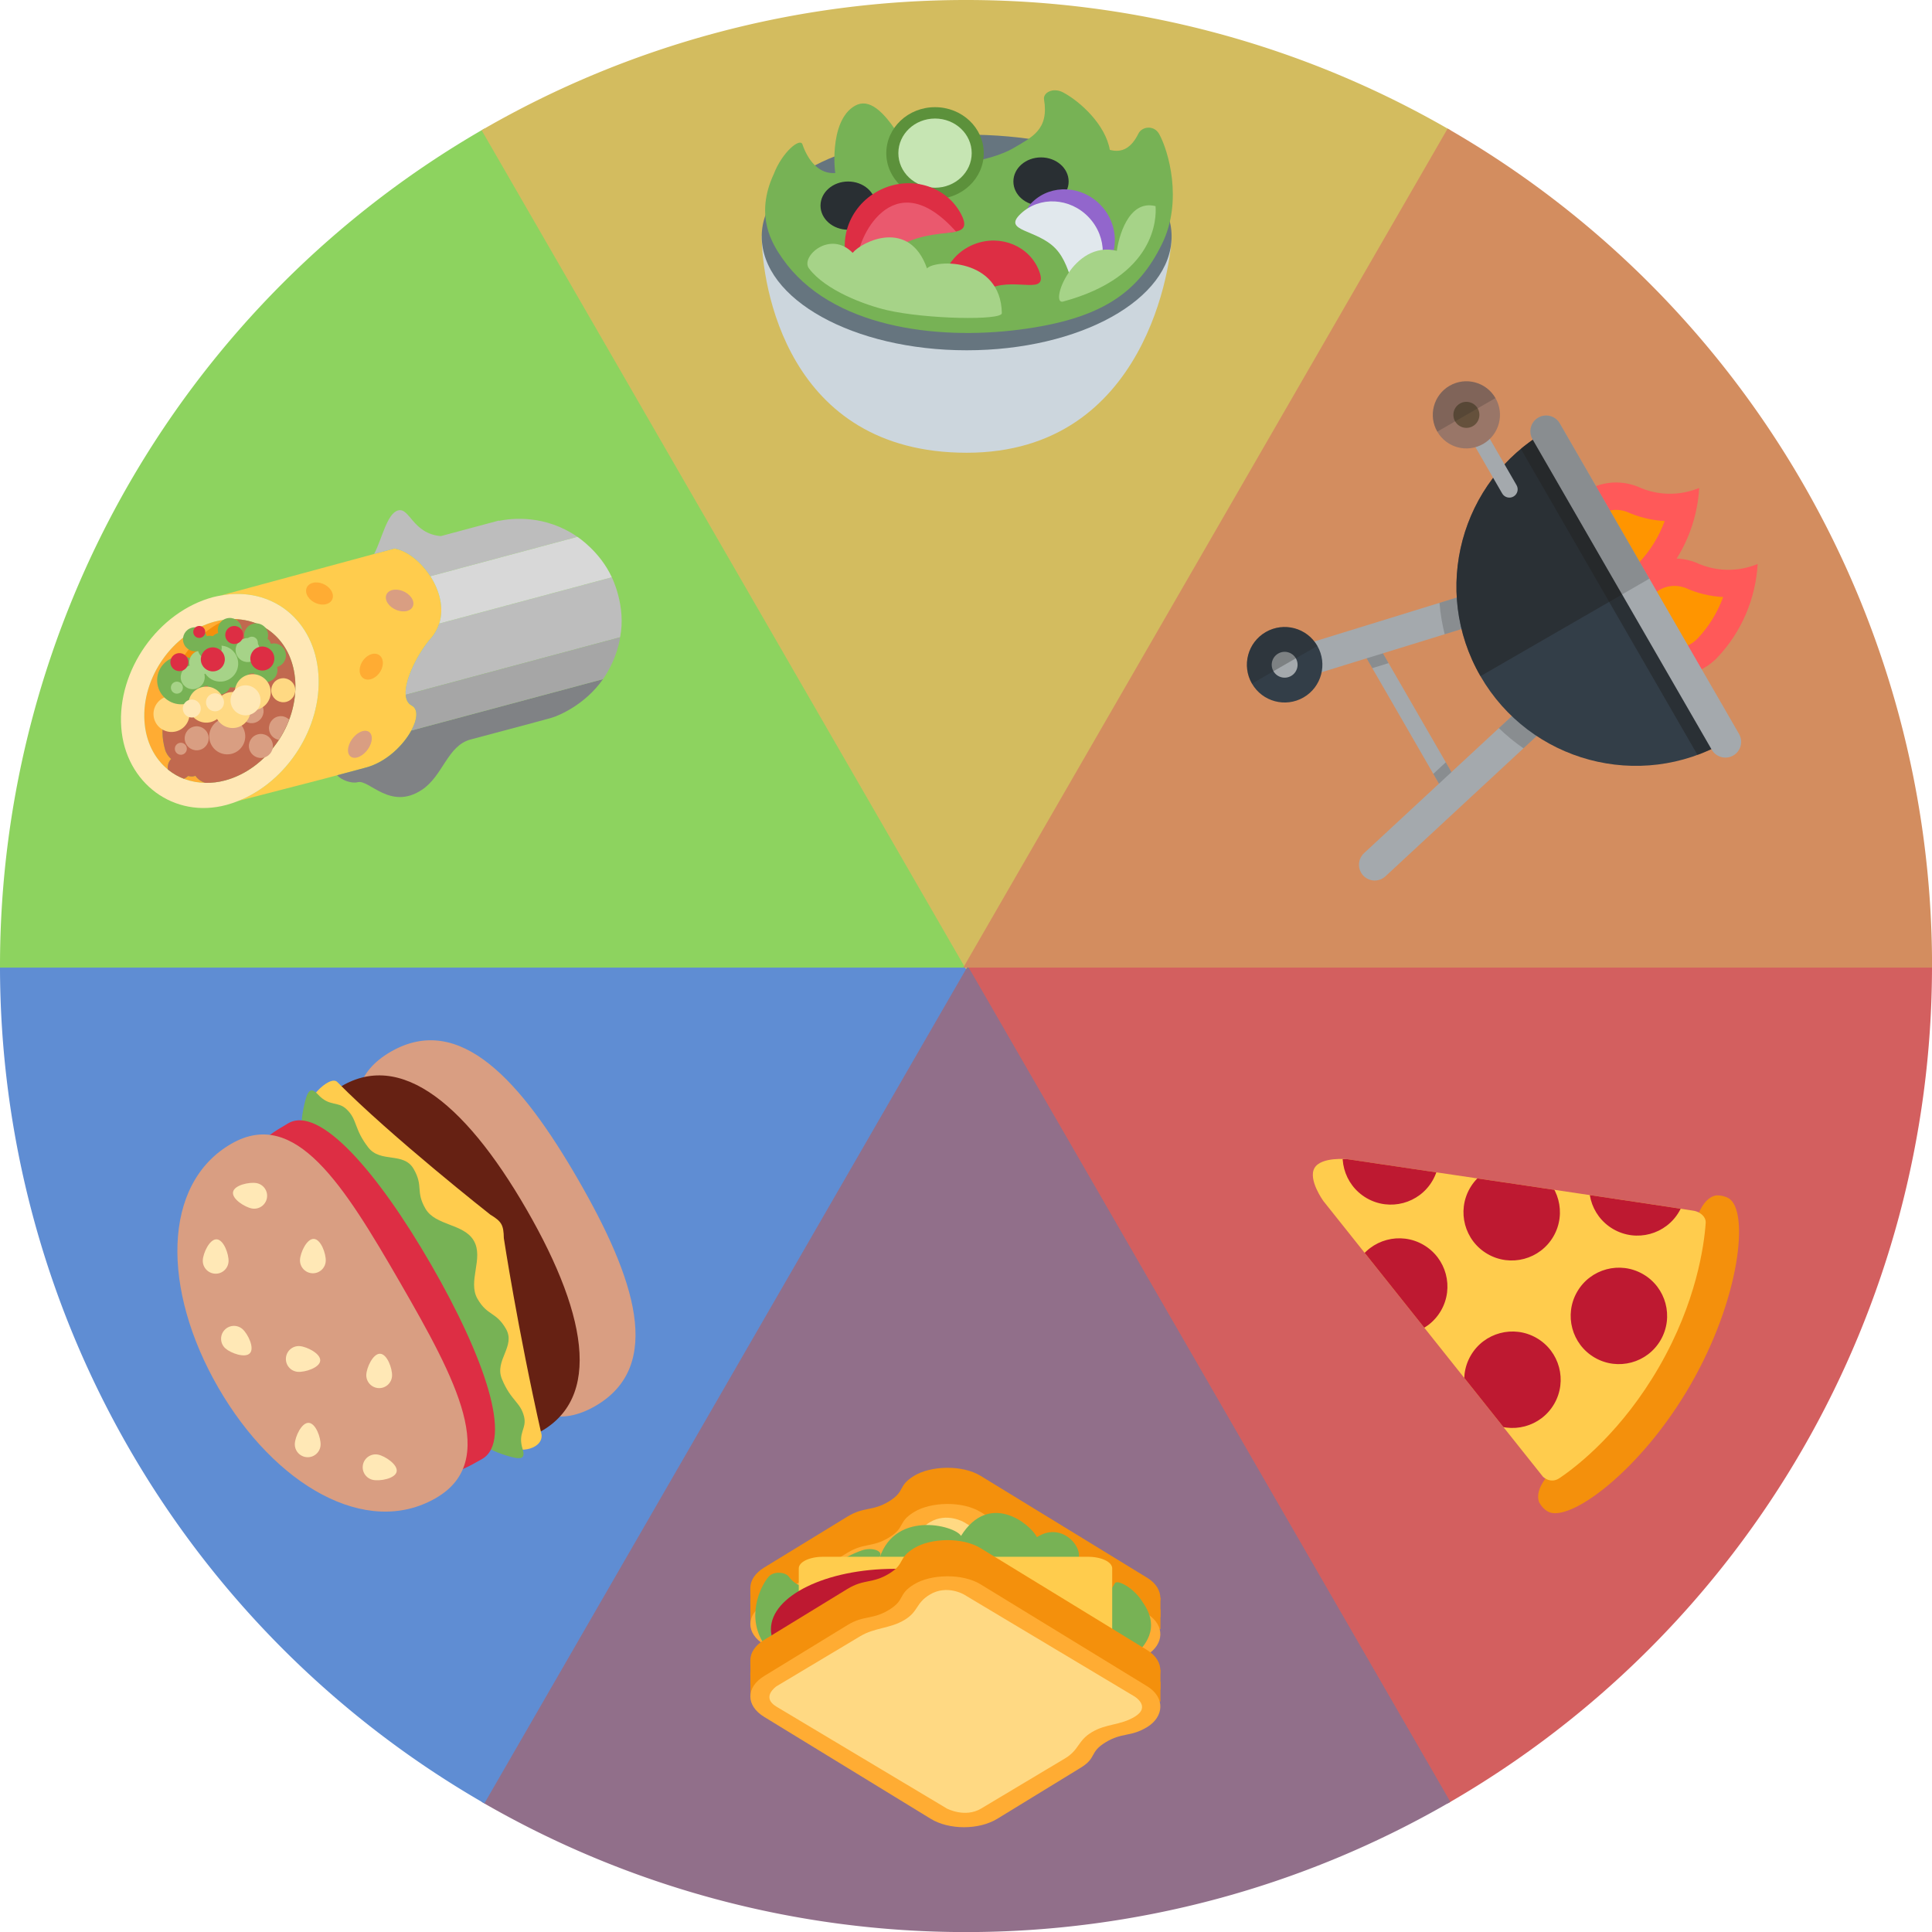 <!-- Created with Inkscape (http://www.inkscape.org/) -->
<svg id="svg2" xmlns:rdf="http://www.w3.org/1999/02/22-rdf-syntax-ns#" style="enable-background:new" xmlns="http://www.w3.org/2000/svg" height="601" width="601" version="1.1" xmlns:cc="http://creativecommons.org/ns#" xmlns:dc="http://purl.org/dc/elements/1.1/" viewBox="0 0 601 601">
 <defs id="defs4">
  <clipPath id="clipPath16" clipPathUnits="userSpaceOnUse">
   <path id="path18" d="m0 36h36v-36h-36v36z"/>
  </clipPath>
  <clipPath id="clipPath16-1" clipPathUnits="userSpaceOnUse">
   <path id="path18-6" d="m0 36h36v-36h-36v36z"/>
  </clipPath>
  <clipPath id="clipPath16-7" clipPathUnits="userSpaceOnUse">
   <path id="path18-7" d="m0 36h36v-36h-36v36z"/>
  </clipPath>
  <clipPath id="clipPath32" clipPathUnits="userSpaceOnUse">
   <path id="path34-5" d="m5.727 30.382c-0.477-0.233-0.539-0.84-0.414-1.278 0.125-0.437 10.687-27.104 10.687-27.104s1-2 2-2c1.104 0 2 2 2 2l10.704 27.22s0.213 0.843-0.569 1.229c-1.744 0.862-6.088 2.551-12.135 2.551-6.213 0-10.615-1.81-12.273-2.618"/>
  </clipPath>
  <clipPath id="clipPath16-70" clipPathUnits="userSpaceOnUse">
   <path id="path18-1" d="m0 36h36v-36h-36v36z"/>
  </clipPath>
  <clipPath id="clipPath16-5" clipPathUnits="userSpaceOnUse">
   <path id="path18-63" d="m0 36h36v-36h-36v36z"/>
  </clipPath>
 </defs>
 <g id="layer1" transform="translate(0 -451.36)">
  <path id="use3362" d="m600.5 751.86a300 300 0 0 1 -150 259.84l-150-259.84z" stroke="#d35f5f" fill="#d35f5f"/>
  <path id="use3364" d="m1101.4 115.69a300 300 0 0 1 -150 259.81l-150.02-259.81z" transform="rotate(60.001)" stroke="#916f8a" fill="#916f8a"/>
  <path id="use3366" d="m800.88-636.17a300 300 0 0 1 -150 259.81l-150-259.81z" transform="rotate(120)" stroke="#5f8dd3" fill="#5f8dd3"/>
  <path id="use3368" d="m-0.5-751.86a300 300 0 0 1 -150 259.81l-150-259.81z" transform="scale(-1)" stroke="#8dd35f" fill="#8dd35f"/>
  <path id="use3370" d="m-501.38-115.69a300 300 0 0 1 -150 259.81l-150-259.81z" transform="rotate(240)" stroke="#d3bc5f" fill="#d3bc5f"/>
  <path id="use3372" d="m-200.88 636.17a300 300 0 0 1 -150 259.81l-150-259.81z" transform="rotate(-60.001)" stroke="#d38d5f" fill="#d38d5f"/>
 </g>
 <g id="layer2" transform="translate(0,1)">
  <g id="g10" transform="matrix(1.875 -3.248 -3.248 -1.875 140.18 298.97)">
   <g id="g12">
    <g id="g14" clip-path="url(#clipPath16)">
     <g id="g20" transform="translate(26.302 22.511)">
      <path id="path22" d="m0 0-0.174 0.174-9.182 9.136c2.813-3.28 2.163-7.785-1.616-10.312-3.671-2.455-8.996-2.174-12.389 0.509l5.227-5.321 2.465-2.465c1.218-1.218 3.126-1.751 4.531-1.714 1.059 0.028 1.834 0.379 1.809 1.009-0.015 0.363 0.189 0.652 0.527 0.882 1.086 0.736 3.604 0.828 5.107 0.527 0.493-0.099 0.957-0.081 1.396 0.013 1.332 0.286 2.393 1.352 3.034 2.601 0.648 1.264 0.867 2.704 0.511 3.69-0.004 0.011-0.006 0.024-0.01 0.035l-1.236 1.236z" fill="#ffcc4d"/>
     </g>
     <g id="g24" transform="translate(19.014 18.529)">
      <path id="path26" d="m0 0c-0.389 0.389-1.118 0.488-1.629 0.22-0.511-0.267-0.609-0.799-0.22-1.188 0.389-0.39 1.118-0.488 1.629-0.221 0.511 0.268 0.609 0.8 0.22 1.189" fill="#ffac33"/>
     </g>
     <g id="g28" transform="translate(24.457 19.718)">
      <path id="path30" d="m0 0c-0.389 0.389-0.901 0.271-1.145-0.264-0.243-0.535-0.125-1.284 0.265-1.673 0.389-0.389 0.901-0.271 1.144 0.264s0.125 1.284-0.264 1.673" fill="#d99e82"/>
     </g>
     <g id="g32" transform="translate(21.903 24.092)">
      <path id="path34" d="m0 0c-0.268-0.511-0.799-0.609-1.189-0.22-0.389 0.389-0.487 1.118-0.22 1.629 0.267 0.51 0.8 0.609 1.189 0.22s0.487-1.118 0.22-1.629" fill="#ffac33"/>
     </g>
     <g id="g36" transform="translate(12.747 14.936)">
      <path id="path38" d="m0 0c-0.584-0.195-1.372-0.037-1.761 0.352s-0.232 0.862 0.352 1.057c0.584 0.194 1.372 0.037 1.761-0.352 0.389-0.39 0.232-0.862-0.352-1.057" fill="#d99e82"/>
     </g>
     <g id="g40" transform="translate(24.003 14.949)">
      <path id="path42" d="m0 0c-0.438-0.094-0.903-0.112-1.395-0.013-1.503 0.3-4.022 0.209-5.108-0.528l13.022-13.021c2.486 0.847 3.929 3.035 3.962 3.081l-10.481 10.481z" fill="#bdbdbd"/>
     </g>
     <g id="g44" transform="translate(33.86 14.918)">
      <path id="path46" d="m0 0 0.018 0.018-3.522 3.522c-1 2.113 0.775 3.433 0.071 4.137-0.677 0.677-2.715-0.027-4.124-0.084l1.236-1.236c0.373-0.986 0.154-2.446-0.502-3.725l8.928-8.927c0.262 3.237-1.367 5.465-2.105 6.295" fill="#bdbdbd"/>
     </g>
     <g id="g48" transform="translate(15.164 12.518)">
      <path id="path50" d="m0 0c-1.405-0.037-3.313 0.496-4.531 1.713l-1.761 1.761c-0.176-0.528 0-1.409 0.353-1.761 0.704-0.704-0.705-3.521 2.112-4.929 1.89-0.946 4.226 0 5.635-1.409 0 0 4.483-4.506 4.931-4.931 0.448-0.426 2.334-1.863 4.9-2.083l-11.639 11.639z" fill="#808285"/>
     </g>
     <g id="g52" transform="translate(17.5 14.408)">
      <path id="path54" d="m0 0c-0.338-0.229-0.542-0.519-0.527-0.881 0.025-0.631-0.75-0.981-1.809-1.009l11.639-11.639c2.163-0.166 3.646 0.48 3.719 0.507l-13.022 13.022z" fill="#a6a6a6"/>
     </g>
     <g id="g56" transform="translate(27.037 17.55)">
      <path id="path58" d="m0 0c-0.641-1.249-1.701-2.315-3.034-2.601l10.481-10.481c1.347 1.902 1.473 4.056 1.481 4.154l-8.928 8.928z" fill="#d8d8d8"/>
     </g>
     <g id="g60" transform="translate(3.155 28.593)">
      <path id="path62" d="m0 0c0.069 0.304 0.205 0.605 0.435 0.835 0.646 0.645 1.473 1.282 2.577 1.308 0.71 0.017 1.534-0.091 2.501-0.675l7.069-0.059c-0.244 0.406-0.541 0.798-0.907 1.163-2.529 2.529-7.035 2.936-10.066 0.909-1.43-0.956-2.268-2.284-2.497-3.685 0.257 0.207 0.588 0.284 0.888 0.204" fill="#ffac33"/>
     </g>
     <g id="g64" transform="translate(15.747 29.984)">
      <path id="path66" d="m0 0c-0.003 0.005-0.006 0.011-0.009 0.016h-0.004c0.005-0.005 0.008-0.011 0.013-0.016" fill="#ffac33"/>
     </g>
     <g id="g68" transform="translate(2.959 26.158)">
      <path id="path70" d="m0 0c-0.023 0.019-0.052 0.028-0.073 0.049-0.131 0.131-0.202 0.294-0.245 0.462-0.136 0.035-0.263 0.101-0.378 0.189-0.079 0.499-0.077 1.008 0 1.502-0.169-1.076 0.026-2.19 0.598-3.216 0 0.001-0.001 0.002-0.001 0.002-0.081 0.337-0.057 0.694 0.099 1.012" fill="#ffac33"/>
     </g>
     <g id="g72" transform="translate(2.265,28.387)">
      <path id="path74" d="m0 0c-0.001-0.009-0.001-0.018-0.002-0.028 0.001 0.01 0.003 0.02 0.005 0.03-0.001-0.001-0.002-0.001-0.003-0.002" fill="#c1694f"/>
     </g>
     <g id="g76" transform="translate(15.738,30)">
      <path id="path78" d="m0 0c0.003-0.005 0.006-0.011 0.009-0.016 1.428-2.397 0.76-5.337-1.826-7.066-3.03-2.027-7.537-1.62-10.065 0.909-0.412 0.411-0.738 0.856-0.995 1.317-0.572 1.025-0.767 2.14-0.598 3.215 0.001 0.01 0.001 0.019 0.002 0.028 0.001 0.001 0.002 0.001 0.003 0.002 0.229 1.401 1.066 2.729 2.497 3.685 3.03 2.027 7.537 1.62 10.065-0.909 0.366-0.365 0.663-0.757 0.907-1.163m1.209 1.819c-0.137 0.16-0.274 0.32-0.427 0.474-3.307 3.306-9.221 3.869-13.163 1.188-3.835-2.608-4.398-7.608-1.189-10.785 0.245-0.242 0.505-0.467 0.774-0.68 3.393-2.683 8.718-2.964 12.389-0.509 3.779 2.527 4.43 7.032 1.616 10.312" fill="#ffe8b6"/>
     </g>
     <g id="g80" transform="translate(13.921 22.918)">
      <path id="path82" d="m0 0c2.585 1.729 3.254 4.669 1.826 7.066-0.005 0.005-0.008 0.011-0.013 0.016h0.004c-0.001 0.001-0.001 0.001-0.001 0.002l-7.069 0.059c-0.967 0.584-1.791 0.692-2.501 0.675-1.104-0.025-1.931-0.662-2.577-1.308-0.23-0.23-0.366-0.531-0.435-0.835-0.3 0.08-0.631 0.003-0.888-0.204-0.001-0.01-0.003-0.02-0.004-0.029-0.077-0.495-0.079-1.003 0-1.502 0.115-0.088 0.242-0.154 0.378-0.189 0.043-0.168 0.113-0.331 0.245-0.462 0.021-0.021 0.05-0.03 0.073-0.049-0.156-0.318-0.18-0.675-0.099-1.012 0 0 0.001-0.001 0.001-0.002 0.257-0.461 0.583-0.905 0.994-1.317 2.529-2.529 7.036-2.936 10.066-0.909" fill="#c1694f"/>
     </g>
     <g id="g84" transform="translate(8.668 29.85)">
      <path id="path86" d="m0 0 7.279-0.271c-0.124 0.276-0.281 0.554-0.484 0.834-2.601 1.921-6.547 2.087-9.29 0.253l-0.006-0.035c0.71 0.016 1.534-0.197 2.501-0.781" fill="#f4900c"/>
     </g>
     <g id="g88" transform="translate(6.408 26.91)">
      <path id="path90" d="m0 0c-0.389-0.389-1.02-0.389-1.409 0s-0.389 1.019 0 1.409c0.39 0.389 1.02 0.389 1.409 0s0.389-1.02 0-1.409" fill="#d99e82"/>
     </g>
     <g id="g92" transform="translate(8.168 24.444)">
      <path id="path94" d="m0 0c-0.584-0.584-1.53-0.583-2.113 0s-0.584 1.529 0 2.113 1.53 0.583 2.113 0 0.584-1.529 0-2.113" fill="#d99e82"/>
     </g>
     <g id="g96" transform="translate(10.634 24.092)">
      <path id="path98" d="m0 0c-0.389-0.389-1.02-0.389-1.409 0s-0.389 1.019 0 1.409c0.39 0.389 1.02 0.389 1.409 0s0.389-1.02 0-1.409" fill="#d99e82"/>
     </g>
     <g id="g100" transform="translate(4.647 27.966)">
      <path id="path102" d="m0 0c-0.195-0.195-0.51-0.195-0.704 0-0.195 0.195-0.195 0.51 0 0.704 0.194 0.195 0.509 0.195 0.704 0 0.195-0.194 0.195-0.509 0-0.704" fill="#d99e82"/>
     </g>
     <g id="g104" transform="translate(8.521 21.979)">
      <path id="path106" d="m0 0c-0.389-0.389-1.019-0.389-1.409 0-0.389 0.389-0.389 1.019 0 1.409 0.39 0.389 1.02 0.389 1.409 0 0.389-0.39 0.389-1.02 0-1.409" fill="#d99e82"/>
     </g>
     <g id="g108" transform="translate(7.464,29.375)">
      <path id="path110" d="m0 0c-0.584-0.584-1.53-0.583-2.113 0s-0.584 1.529 0 2.113 1.53 0.583 2.113 0 0.584-1.529 0-2.113" fill="#ffd983"/>
     </g>
     <g id="g112" transform="translate(10.634 22.684)">
      <path id="path114" d="m0 0c-0.389 0.389-1.019 0.389-1.409 0-0.28-0.281-0.351-0.685-0.227-1.035 0.629-0.035 1.262-0.005 1.882 0.097 0.08 0.327 0.009 0.683-0.246 0.938" fill="#d99e82"/>
     </g>
     <g id="g116" transform="translate(16.269 28.318)">
      <path id="path118" d="m0 0c-0.389 0.389-1.02 0.389-1.409 0-0.129-0.129-0.211-0.285-0.254-0.45-0.165-0.043-0.321-0.125-0.45-0.254 0.389 0.389 0.39 1.02 0.001 1.409 0.385 0.386 0.393 1.014 0.009 1.398l-0.016 0.016c-0.386 0.386-1.015 0.382-1.402-0.005-0.131 0.131-0.293 0.201-0.461 0.244-0.042 0.167-0.113 0.328-0.244 0.459-0.232 0.232-0.55 0.323-0.851 0.278-0.059 0.413-0.24 0.813-0.558 1.131-0.778 0.778-2.038 0.778-2.817-0.001-0.778-0.778-0.778-2.038 0-2.816 0.531-0.532 1.285-0.691 1.958-0.498 0.043-0.073 0.092-0.144 0.155-0.207-0.389-0.389-0.389-1.019 0-1.408 0.225-0.226 0.532-0.317 0.826-0.281 0.066-0.186 0.169-0.362 0.318-0.512 0.397-0.396 0.974-0.497 1.465-0.307 0.048-0.112 0.117-0.217 0.208-0.309-0.389-0.389-0.389-1.02 0-1.409s1.02-0.389 1.409 0c0.075-0.074 0.16-0.13 0.249-0.176 0.01-0.005 0.02-0.011 0.03-0.016 0.37-0.175 0.824-0.114 1.13 0.192 0.389 0.389 0.389 1.02 0 1.409 0.094 0.094 0.162 0.203 0.211 0.318 0.001 0.039-0.001 0.079-0.001 0.119 0.181 0.039 0.353 0.127 0.494 0.267 0.389 0.389 0.389 1.02 0 1.409" fill="#77b255"/>
     </g>
     <g id="g120" transform="translate(15.212 27.262)">
      <path id="path122" d="m0 0c-0.195-0.195-0.51-0.195-0.704 0-0.195 0.195-0.195 0.51 0 0.704 0.194 0.195 0.509 0.195 0.704 0 0.195-0.194 0.195-0.509 0-0.704" fill="#a6d388"/>
     </g>
     <g id="g124" transform="translate(13.451 22.684)">
      <path id="path126" d="m0 0c-0.389-0.389-1.019-0.389-1.409 0-0.389 0.389-0.389 1.019 0 1.409 0.39 0.389 1.02 0.389 1.409 0 0.389-0.39 0.389-1.02 0-1.409" fill="#ffd983"/>
     </g>
     <g id="g128" transform="translate(12.395 26.558)">
      <path id="path130" d="m0 0c-0.488 0.488-1.226 0.562-1.797 0.234-0.073 0.171-0.177 0.331-0.316 0.47s-0.3 0.243-0.47 0.316c0.328 0.571 0.254 1.309-0.234 1.797-0.584 0.584-1.529 0.584-2.113 0s-0.584-1.529 0-2.113c0.139-0.139 0.299-0.242 0.47-0.315-0.328-0.571-0.254-1.31 0.234-1.798s1.226-0.562 1.797-0.234c0.073-0.17 0.177-0.331 0.316-0.47 0.584-0.584 1.529-0.584 2.113 0s0.584 1.529 0 2.113" fill="#ffd983"/>
     </g>
     <g id="g132" transform="translate(11.338 24.797)">
      <path id="path134" d="m0 0c-0.486-0.486-1.275-0.486-1.761 0s-0.486 1.275 0 1.761 1.275 0.486 1.761 0 0.486-1.275 0-1.761" fill="#ffe8b6"/>
     </g>
     <g id="g136" transform="translate(9.577 27.262)">
      <path id="path138" d="m0 0c-0.292-0.292-0.765-0.292-1.057 0-0.291 0.292-0.291 0.765 0 1.057 0.292 0.291 0.765 0.291 1.057 0 0.292-0.292 0.292-0.765 0-1.057" fill="#ffe8b6"/>
     </g>
     <g id="g140" transform="translate(8.168 28.671)">
      <path id="path142" d="m0 0c-0.292-0.292-0.765-0.292-1.057 0-0.291 0.292-0.291 0.765 0 1.057 0.292 0.291 0.765 0.291 1.057 0 0.292-0.292 0.292-0.765 0-1.057" fill="#ffe8b6"/>
     </g>
     <g id="g144" transform="translate(8.873 30.784)">
      <path id="path146" d="m0 0c-0.195-0.195-0.51-0.195-0.704 0-0.195 0.195-0.195 0.51 0 0.704 0.194 0.195 0.509 0.195 0.704 0 0.195-0.194 0.195-0.509 0-0.704" fill="#a6d388"/>
     </g>
     <g id="g148" transform="translate(15.564 29.023)">
      <path id="path150" d="m0 0c-0.389-0.389-1.02-0.389-1.409 0s-0.389 1.019 0 1.409c0.389 0.389 1.02 0.389 1.409 0s0.389-1.02 0-1.409" fill="#77b255"/>
     </g>
     <g id="g152" transform="translate(14.86 26.91)">
      <path id="path154" d="m0 0c-0.389-0.389-1.019-0.389-1.409 0-0.389 0.389-0.389 1.019 0 1.409 0.39 0.389 1.02 0.389 1.409 0 0.389-0.39 0.389-1.02 0-1.409" fill="#a6d388"/>
     </g>
     <g id="g156" transform="translate(13.099 30.079)">
      <path id="path158" d="m0 0c-0.219 0.219-0.488 0.355-0.77 0.41-0.014 0.235-0.107 0.467-0.287 0.647-0.389 0.389-1.019 0.389-1.408 0-0.39 0.389-1.02 0.389-1.409 0-0.389-0.39-0.389-1.02 0-1.409s1.019-0.389 1.409 0c0.021-0.022 0.046-0.037 0.069-0.057-0.27-0.556-0.179-1.242 0.283-1.704 0.584-0.584 1.529-0.584 2.113 0s0.584 1.529 0 2.113" fill="#a6d388"/>
     </g>
     <g id="g160" transform="translate(10.986 31.488)">
      <path id="path162" d="m0 0c-0.292-0.292-0.765-0.292-1.057 0-0.291 0.292-0.291 0.765 0 1.057 0.292 0.291 0.765 0.291 1.057 0 0.292-0.292 0.292-0.765 0-1.057" fill="#dd2e44"/>
     </g>
     <g id="g164" transform="translate(15.212 28.671)">
      <path id="path166" d="m0 0c-0.292-0.292-0.765-0.292-1.057 0-0.291 0.292-0.291 0.765 0 1.057 0.292 0.291 0.765 0.291 1.057 0 0.292-0.292 0.292-0.765 0-1.057" fill="#dd2e44"/>
     </g>
     <g id="g168" transform="translate(14.86 25.501)">
      <path id="path170" d="m0 0c-0.389-0.389-1.019-0.389-1.409 0-0.389 0.389-0.389 1.019 0 1.409 0.39 0.389 1.02 0.389 1.409 0 0.389-0.39 0.389-1.02 0-1.409" fill="#dd2e44"/>
     </g>
     <g id="g172" transform="translate(13.451 32.545)">
      <path id="path174" d="m0 0c-0.389 0.389-1.02 0.389-1.409 0s-0.389-1.02 0-1.409c-0.389-0.389-0.389-1.019 0-1.408s1.02-0.39 1.409 0c0.389 0.389 0.389 1.019 0 1.408 0.389 0.389 0.389 1.02 0 1.409" fill="#77b255"/>
     </g>
     <g id="g176" transform="translate(12.747 29.023)">
      <path id="path178" d="m0 0c-0.389-0.389-1.019-0.389-1.409 0-0.389 0.389-0.389 1.019 0 1.409 0.39 0.389 1.02 0.389 1.409 0 0.389-0.39 0.389-1.02 0-1.409" fill="#dd2e44"/>
     </g>
     <g id="g180" transform="translate(13.803 31.488)">
      <path id="path182" d="m0 0c-0.195-0.195-0.51-0.195-0.704 0-0.195 0.195-0.195 0.51 0 0.704 0.194 0.195 0.509 0.195 0.704 0 0.195-0.194 0.195-0.509 0-0.704" fill="#dd2e44"/>
     </g>
    </g>
   </g>
  </g>
  <g id="g10-1" transform="matrix(-1.875 -3.248 -3.248 1.875 216.86 422.57)">
   <g id="g12-9">
    <g id="g14-5" clip-path="url(#clipPath16-1)">
     <g id="g20-1" transform="translate(18 15.589)">
      <path id="path22-8" d="m0 0c-9.371 0-16.967 0.225-16.967-6.427 0-6.649 7.596-8.162 16.967-8.162s16.967 1.513 16.967 8.162c0 6.652-7.596 6.427-16.967 6.427" fill="#d99e82"/>
     </g>
     <g id="g24-3" transform="translate(34.47 15.084)">
      <path id="path26-6" d="m0 0s-8.219 0.984-16.47 1.026c-8.251-0.042-16.47-1.026-16.47-1.026-0.813-6.474 5.937-9.141 16.47-9.141s17.282 2.667 16.47 9.141" fill="#662113"/>
     </g>
     <g id="g28-7" transform="translate(33.886 17.672)">
      <path id="path30-7" d="m0 0-31.855-0.646c-1.1 0-2.021-2.229-0.854-2.812 8.708-2.709 15.708-5.449 15.708-5.449 0.963-0.532 1.287-0.534 2.251-0.003 0 0 9.666 3.868 15.875 5.493 0.88 0.231-0.025 3.417-1.125 3.417" fill="#ffcc4d"/>
     </g>
     <g id="g32-8" transform="translate(34.725 17.588)">
      <path id="path34-1" d="m0 0c-1.9 1.751-1.79 0.819-3.246 1.23-0.553 0.156-4.509 5.272-13.528 5.272-0.004 0-0.007-0.001-0.01-0.001-0.004 0-0.007 0.001-0.01 0.001-9.02 0-12.976-5.116-13.529-5.272-1.456-0.411-1.346 0.521-3.246-1.23-0.872-0.804-1.108-1.222-0.188-1.43 1.386-0.314 1.26-1.152 2.253-1.444 1.202-0.353 1.696 0.292 3.635 0.028 1.653-0.224 1.76-2.369 3.428-2.369s1.668 0.8 3.336 0.8c1.667 0 2.653-2.146 4.321-2.146 1.667 0 2.653 2.146 4.32 2.146 1.668 0 1.668-0.8 3.336-0.8s1.776 2.145 3.429 2.369c1.938 0.264 2.433-0.381 3.634-0.028 0.993 0.292 0.867 1.13 2.253 1.444 0.92 0.208 0.684 0.626-0.188 1.43" fill="#77b255"/>
     </g>
     <g id="g36-5" transform="translate(34.077 19.48)">
      <path id="path38-1" d="m0 0c0-2.984-7.198-4.393-16.077-4.393s-16.077 1.409-16.077 4.393c0 5.403 0.966 5.403 16.077 5.403s16.077 0 16.077-5.403" fill="#dd2e44"/>
     </g>
     <g id="g40-5" transform="translate(18 35.476)">
      <path id="path42-6" d="m0 0c-9.371 0-16.967-4.391-16.967-11.042 0-6.125 7.596-6.375 16.967-6.375s16.967 0.25 16.967 6.375c0 6.651-7.596 11.042-16.967 11.042" fill="#d99e82"/>
     </g>
     <g id="g44-4" transform="translate(10.784 32.305)">
      <path id="path46-3" d="m0 0c-0.498 0.318-1.159 0.172-1.478-0.326-0.317-0.497-0.172-1.159 0.326-1.476 0.498-0.319 1.76-0.557 2.079-0.059 0.318 0.498-0.429 1.543-0.927 1.861" fill="#ffe8b6"/>
     </g>
     <g id="g48-8" transform="translate(20.518 33.34)">
      <path id="path50-1" d="m0 0c-0.562-0.182-1.549-1.006-1.366-1.568 0.182-0.562 1.464-0.649 2.026-0.466 0.563 0.182 0.869 0.786 0.687 1.348-0.183 0.561-0.787 0.869-1.347 0.686" fill="#ffe8b6"/>
     </g>
     <g id="g52-2" transform="translate(31.427 26.305)">
      <path id="path54-1" d="m0 0c-0.452 0.38-1.585-0.225-1.966-0.677-0.38-0.453-0.321-1.127 0.131-1.508 0.452-0.38 1.127-0.321 1.507 0.132 0.381 0.452 0.781 1.673 0.328 2.053" fill="#ffe8b6"/>
     </g>
     <g id="g56-7" transform="translate(27.784 31.305)">
      <path id="path58-6" d="m0 0c-0.498 0.318-1.159 0.172-1.478-0.326-0.318-0.497-0.172-1.159 0.327-1.476 0.498-0.319 1.759-0.557 2.078-0.059 0.318 0.498-0.429 1.543-0.927 1.861" fill="#ffe8b6"/>
     </g>
     <g id="g60-7" transform="translate(12.784 24.305)">
      <path id="path62-7" d="m0 0c-0.498 0.318-1.159 0.172-1.478-0.326-0.318-0.497-0.172-1.159 0.327-1.476 0.498-0.319 1.759-0.557 2.078-0.058 0.318 0.497-0.429 1.542-0.927 1.86" fill="#ffe8b6"/>
     </g>
     <g id="g64-0" transform="translate(15.83 29.113)">
      <path id="path66-9" d="m0 0c-0.336-0.486-0.62-1.739-0.133-2.075 0.486-0.336 1.557 0.374 1.893 0.86s0.214 1.152-0.273 1.488c-0.486 0.336-1.152 0.213-1.487-0.273" fill="#ffe8b6"/>
     </g>
     <g id="g68-0" transform="translate(23.784 24.305)">
      <path id="path70-9" d="m0 0c-0.498 0.318-1.159 0.172-1.478-0.326-0.318-0.497-0.172-1.159 0.327-1.476 0.498-0.319 1.759-0.557 2.078-0.058 0.318 0.497-0.429 1.542-0.927 1.86" fill="#ffe8b6"/>
     </g>
     <g id="g72-6" transform="translate(4.948 28.192)">
      <path id="path74-9" d="m0 0c-0.395-0.44-0.833-1.648-0.392-2.042 0.439-0.394 1.591 0.175 1.985 0.615 0.395 0.441 0.357 1.116-0.083 1.511-0.44 0.394-1.116 0.356-1.51-0.084" fill="#ffe8b6"/>
     </g>
    </g>
   </g>
  </g>
  <g id="g10-28" transform="matrix(-1.875 3.248 3.248 1.875 442.66 303.88)">
   <g id="g12-1">
    <g id="g14-1" clip-path="url(#clipPath16-7)">
     <g id="g20-9" transform="translate(18,32)">
      <path id="path22-0" d="m0 0c7.257 0 13-4 14.699-2 0.197 0.323 0.301 0.657 0.301 1 0 2-6.716 5-15 5s-15-3-15-5c0-0.343 0.104-0.677 0.301-1 1.699-2 7.442 2 14.699 2" fill="#f4900c"/>
     </g>
     <g id="g24-7" transform="translate(18,33)">
      <path id="path26-4" d="m0 0c-6.213 0-10.616-1.81-12.273-2.618-0.477-0.233-0.54-0.84-0.415-1.278 0.125-0.437 10.688-27.104 10.688-27.104s0.896-2 2-2c1.105 0 2 2 2 2l10.704 27.221s0.213 0.841-0.569 1.228c-1.743 0.862-6.088 2.551-12.135 2.551" fill="#ffcc4d"/>
     </g>
    </g>
   </g>
   <g id="g28-3">
    <g id="g30" clip-path="url(#clipPath32)">
     <g id="g36-3" transform="translate(18,5)">
      <path id="path38-5" d="m0 0c0-2.208-1.791-4-4-4s-4 1.792-4 4 1.791 4 4 4 4-1.792 4-4" fill="#be1931"/>
     </g>
     <g id="g40-0" transform="translate(17,16)">
      <path id="path42-0" d="m0 0c0-2.208-1.792-4-4-4-2.209 0-4 1.792-4 4 0 2.209 1.791 4 4 4 2.208 0 4-1.791 4-4" fill="#be1931"/>
     </g>
     <g id="g44-6" transform="translate(20,28)">
      <path id="path46-0" d="m0 0c0-2.209-1.792-4-4-4-2.209 0-4 1.791-4 4s1.791 4 4 4c2.208 0 4-1.791 4-4" fill="#be1931"/>
     </g>
     <g id="g48-4" transform="translate(29,23)">
      <path id="path50-4" d="m0 0c0-2.209-1.792-4-4-4s-4 1.791-4 4 1.792 4 4 4 4-1.791 4-4" fill="#be1931"/>
     </g>
     <g id="g52-4" transform="translate(27,11)">
      <path id="path54-4" d="m0 0c0-2.208-1.792-4-4-4s-4 1.792-4 4 1.792 4 4 4 4-1.792 4-4" fill="#be1931"/>
     </g>
     <g id="g56-1" transform="translate(10,24)">
      <path id="path58-0" d="m0 0c0-2.209-1.791-4-4-4s-4 1.791-4 4 1.791 4 4 4 4-1.791 4-4" fill="#be1931"/>
     </g>
    </g>
   </g>
  </g>
  <g id="g10-19" transform="matrix(3.75 0 0 -3.75 233.21 143.59)">
   <g id="g12-17">
    <g id="g14-86" clip-path="url(#clipPath16-70)">
     <g id="g20-8" transform="translate(18,1)">
      <path id="path22-6" d="m0 0c-14.958 0-17 14-17 18h34c0-2-1.958-18-17-18" fill="#ccd6dd"/>
     </g>
     <g id="g24-79" transform="translate(35 18.944)">
      <path id="path26-85" d="m0 0c0-5.216-7.611-9.444-17-9.444s-17 4.228-17 9.444 7.611 8.444 17 8.444 17-3.228 17-8.444" fill="#66757f"/>
     </g>
     <g id="g28-9" transform="translate(2.708,17.125)">
      <path id="path30-3" d="m0 0c-0.808 1.161-2.333 3.5-0.708 7 0.708 1.833 2.179 3.027 2.375 2.458 0.458-1.333 1.375-2.5 2.75-2.375-0.018-0.473-0.669 4.309 1.625 5.584 1.125 0.625 2.333-0.375 3.708-2.584 2.202-3.536 7.811-1.884 9.385-0.958 1.594 0.938 2.991 1.552 2.574 4.063-0.092 0.55 0.743 1.029 1.594 0.573 1.431-0.766 3.498-2.671 3.864-4.761 1.02-0.271 1.786 0.163 2.375 1.354 0.292 0.59 1.292 0.729 1.719-0.041 0.754-1.356 1.992-5.526 0.24-9.105-2-4.083-5.042-6.25-11.875-7.125-6.834-0.875-15.626 0.167-19.626 5.917" fill="#77b255"/>
     </g>
     <g id="g32-2" transform="translate(19.417,25.854)">
      <path id="path34-54" d="m0 0c0-2.105-1.81-3.813-4.042-3.813s-4.042 1.708-4.042 3.813 1.81 3.813 4.042 3.813 4.042-1.708 4.042-3.813" fill="#5c913b"/>
     </g>
     <g id="g36-1" transform="translate(18.417 25.854)">
      <path id="path38-4" d="m0 0c0-1.585-1.362-2.869-3.042-2.869s-3.042 1.284-3.042 2.869 1.362 2.87 3.042 2.87 3.042-1.285 3.042-2.87" fill="#c6e5b3"/>
     </g>
     <g id="g40-53" transform="translate(10.459,21.5)">
      <path id="path42-7" d="m0 0c0-1.104-1.026-2-2.292-2s-2.292 0.896-2.292 2c0 1.105 1.026 2 2.292 2s2.292-0.895 2.292-2" fill="#292f33"/>
     </g>
     <g id="g44-2" transform="translate(17.524 20.818)">
      <path id="path46-1" d="m0 0c1.267-2.388-2.104-0.951-4.614-2.284-2.51-1.332-3.209-4.928-4.477-2.541-1.267 2.388-0.26 5.405 2.25 6.737s5.573 0.476 6.841-1.912" fill="#dd2e44"/>
     </g>
     <g id="g48-9" transform="translate(26.459,23.5)">
      <path id="path50-18" d="m0 0c0-1.104-1.026-2-2.292-2s-2.292 0.896-2.292 2c0 1.105 1.026 2 2.292 2s2.292-0.895 2.292-2" fill="#292f33"/>
     </g>
     <g id="g52-6" transform="translate(29.117 15.871)">
      <path id="path54-5" d="m0 0c-1.564-1.48-1.178 1.412-2.734 3.056-1.558 1.644-4.466 1.415-2.904 2.896 1.564 1.482 4.094 1.349 5.651-0.294 1.556-1.643 1.55-4.177-0.013-5.658" fill="#9266cc"/>
     </g>
     <g id="g56-5" transform="translate(28.117 14.871)">
      <path id="path58-9" d="m0 0c-1.564-1.48-1.178 1.412-2.734 3.057-1.558 1.643-4.466 1.414-2.904 2.895 1.564 1.482 4.094 1.349 5.651-0.294 1.556-1.643 1.55-4.177-0.013-5.658" fill="#e1e8ed"/>
     </g>
     <g id="g60-3" transform="translate(24.013 16.072)">
      <path id="path62-4" d="m0 0c0.781-2.063-1.798-0.555-3.966-1.377-2.166-0.821-3.099-3.658-3.881-1.597-0.781 2.06 0.343 4.398 2.509 5.219 2.167 0.821 4.557-0.185 5.338-2.245" fill="#dd2e44"/>
     </g>
     <g id="g64-5" transform="translate(8.959,16.916)">
      <path id="path66-1" d="m0 0c-0.167 1.542 2.834 8.418 8.167 2.417-1.25-0.208-4.292-0.208-5.667-2.125-1.375-1.916-2.625-0.208-2.5-0.292" fill="#ea596e"/>
     </g>
     <g id="g68-3" transform="translate(4.917,16.291)">
      <path id="path70-0" d="m0 0c-0.728 0.971 1.75 3.209 3.625 1.293 0.792 0.958 4.708 2.874 6.167-1.293 0.666 0.75 6.125 0.917 6.208-3.708 0.041-0.625-6.295-0.506-9.542 0.25-1.791 0.417-5.083 1.625-6.458 3.458" fill="#a6d388"/>
     </g>
     <g id="g72-1" transform="translate(26,13.542)">
      <path id="path74-7" d="m0 0c-1.167-0.315 0.793 5.125 4.459 4.208 0.125 1 0.916 4.292 3.208 3.708 0.083-0.958 0.041-5.832-7.667-7.916" fill="#a6d388"/>
     </g>
    </g>
   </g>
  </g>
  <g id="g10-13" transform="matrix(-3.75 0 0 3.75 364.73 445.78)">
   <g id="g12-0">
    <g id="g14-13" clip-path="url(#clipPath16-5)">
     <g id="g20-6" transform="translate(33.874 14.279)">
      <path id="path22-01" d="m0 0-6.909 4.226-6.907 4.228c-1.526 0.934-4.001 0.934-5.527 0 0 0-5.527-3.382-6.908-4.228-1.382-0.845-0.691-1.268-2.072-2.114-1.382-0.844-2.072-0.422-3.454-1.267-1.383-0.845-1.526-2.447 0-3.382l6.907-4.228 6.909-4.227c1.525-0.935 4.145-0.848 5.524 0 1.383 0.845 0.693 1.266 2.074 2.114 1.381 0.844 2.071 0.422 3.454 1.266 1.383 0.847 6.909 4.227 6.909 4.227 1.524 0.935 1.525 2.45 0 3.385" fill="#f4900c"/>
     </g>
     <g id="g24-2" transform="translate(35 14.484)">
      <path id="path26-5" d="m0 0-34 0.516v-1.625l34.018-0.792-0.018 1.901z" fill="#f4900c"/>
     </g>
     <g id="g28-5" transform="translate(35 15.484)">
      <path id="path30-32" d="m0 0-34 0.516v-1.625l34.018-0.792-0.018 1.901z" fill="#f4900c"/>
     </g>
     <g id="g32-0" transform="translate(33.873 17.279)">
      <path id="path34-3" d="m0 0-6.908 4.226-6.907 4.228c-1.526 0.934-4.001 0.934-5.527 0 0 0-5.527-3.382-6.908-4.228-1.381-0.845-0.691-1.268-2.072-2.114-1.382-0.844-2.072-0.422-3.454-1.267-1.383-0.845-1.526-2.447 0-3.382l6.907-4.228 6.909-4.227c1.526-0.935 4.145-0.848 5.524 0 1.383 0.845 0.693 1.266 2.074 2.114 1.381 0.844 2.071 0.422 3.454 1.266 1.383 0.847 6.908 4.227 6.908 4.227 1.525 0.935 1.526 2.45 0 3.385" fill="#ffac33"/>
     </g>
     <g id="g36-17" transform="translate(32.85 16.432)">
      <path id="path38-16" d="m0 0-7.072 4.229-7.071 4.227s-1.506 0.791-2.828 0c0 0-5.766-3.447-6.963-4.162-1.196-0.716-1.033-1.464-2.23-2.179-1.196-0.715-2.338-0.553-3.535-1.267-1.414-0.847 0-1.694 0-1.694l7.071-4.227 7.071-4.228s1.414-0.844 2.828 0c1.198 0.717 0.926 1.398 2.122 2.115 1.197 0.716 2.447 0.619 3.644 1.334 1.197 0.713 6.963 4.163 6.963 4.163s1.321 0.9 0 1.689" fill="#ffd983"/>
     </g>
     <g id="g40-56" transform="translate(7.994 10.434)">
      <path id="path42-4" d="m0 0c-0.925-0.786 0.997-3.518 3.249-2.063 0.561-1.109 3.956-3.843 6.299-0.102 0.485-0.878 5.772-2.248 6.875 2.244 0.178 0.601-6.028 1.885-9.36 1.865-1.839-0.01-5.318-0.46-7.063-1.944" fill="#77b255"/>
     </g>
     <g id="g44-41" transform="translate(3.163 18.201)">
      <path id="path46-05" d="m0 0c-0.784-0.737-2.265-2.22-0.688-4.439 0.688-1.163 2.116-1.919 2.306-1.56 0.445 0.846 1.334 1.586 2.669 1.507-0.017 0.301-0.649-2.733 1.577-3.541 1.092-0.396 2.265 0.238 3.6 1.638 2.137 2.243 7.582 1.196 9.11 0.609 1.547-0.596 2.903-0.985 2.498-2.576-0.089-0.35 0.722-0.654 1.548-0.364 1.388 0.487 3.395 1.694 3.75 3.018 0.991 0.173 1.734-0.102 2.305-0.858 0.284-0.373 1.254-0.463 1.669 0.025 0.733 0.861 1.934 3.505 0.233 5.774-1.942 2.59-4.895 3.964-11.527 4.519-6.633 0.554-15.167-0.107-19.05-3.752" fill="#77b255"/>
     </g>
     <g id="g48-88" transform="translate(31,10.959)">
      <path id="path50-8" d="m0 0c0-0.529-0.895-0.959-2-0.959h-22c-1.104 0-2 0.43-2 0.959v10.551c0 0.53 0.896 0.49 2 0.49h22c1.105 0 2 0.04 2-0.49v-10.551z" fill="#ffcc4d"/>
     </g>
     <g id="g52-29" transform="translate(33.31 16.013)">
      <path id="path54-6" d="m0 0c0-2.768-4.586-5.013-10.242-5.013-5.658 0-10.243 2.245-10.243 5.013 0 2.769 4.585 5.013 10.243 5.013 5.656 0 10.242-2.244 10.242-5.013" fill="#be1931"/>
     </g>
     <g id="g56-52" transform="translate(33.874 20.279)">
      <path id="path58-09" d="m0 0-6.909 4.226-6.907 4.228c-1.526 0.934-4.001 0.934-5.527 0 0 0-5.527-3.382-6.908-4.228-1.382-0.845-0.691-1.268-2.072-2.114-1.382-0.844-2.072-0.422-3.454-1.267-1.383-0.845-1.526-2.447 0-3.382l6.907-4.228 6.909-4.227c1.525-0.935 4.145-0.848 5.524 0 1.383 0.845 0.693 1.266 2.074 2.114 1.381 0.844 2.071 0.422 3.454 1.266 1.383 0.847 6.909 4.227 6.909 4.227 1.524 0.935 1.525 2.45 0 3.385" fill="#f4900c"/>
     </g>
     <g id="g60-9" transform="translate(35 20.484)">
      <path id="path62-0" d="m0 0-34 0.516v-1.625l34.018-0.792-0.018 1.901z" fill="#f4900c"/>
     </g>
     <g id="g64-8" transform="translate(35 21.484)">
      <path id="path66-2" d="m0 0-34 0.516v-1.625l34.018-0.792-0.018 1.901z" fill="#f4900c"/>
     </g>
     <g id="g68-5" transform="translate(33.873 23.279)">
      <path id="path70-1" d="m0 0-6.908 4.226-6.907 4.228c-1.526 0.934-4.001 0.934-5.527 0 0 0-5.527-3.382-6.908-4.228-1.381-0.845-0.691-1.268-2.072-2.114-1.382-0.844-2.072-0.422-3.454-1.267-1.383-0.845-1.526-2.447 0-3.382l6.907-4.228 6.909-4.227c1.526-0.935 4.145-0.848 5.524 0 1.383 0.845 0.693 1.266 2.074 2.114 1.381 0.844 2.071 0.422 3.454 1.266 1.383 0.847 6.908 4.227 6.908 4.227 1.525 0.935 1.526 2.45 0 3.385" fill="#ffac33"/>
     </g>
     <g id="g72-62" transform="translate(32.85 22.432)">
      <path id="path74-8" d="m0 0-7.072 4.229-7.071 4.227s-1.506 0.791-2.828 0c0 0-5.766-3.447-6.963-4.162-1.196-0.716-1.033-1.464-2.23-2.179-1.196-0.716-2.338-0.553-3.535-1.267-1.414-0.847 0-1.694 0-1.694l7.071-4.227 7.071-4.228s1.414-0.844 2.828 0c1.198 0.717 0.926 1.398 2.122 2.115 1.197 0.716 2.447 0.619 3.644 1.334 1.197 0.713 6.963 4.163 6.963 4.163s1.321 0.9 0 1.689" fill="#ffd983"/>
     </g>
    </g>
   </g>
  </g>
  <g id="g4850" transform="matrix(.172 .298 -.298 .172 496.04 86.543)">
   <g id="g4852">
    <path id="path4854" fill="#ff5959" d="m228.32 151.02c-28.01 8.37-57.608-7.609-65.979-35.62-6.175-20.667 0.717-42.649 17.562-56.237 16.384-11.442 26.61-28.862 29.067-47.753 25.859 16.972 45.74 42.745 54.969 73.632 8.37 28.011-7.608 57.608-35.619 65.978z"/>
    <path id="path4856" fill="#ff9500" d="m213.17 128.46c-12.394 0-23.526-8.286-27.071-20.151-3.246-10.861 0.147-22.072 8.858-29.417 9.728-6.956 17.949-15.639 24.323-25.486 9.484 11.31 16.647 24.48 20.908 38.741 2.152 7.203 1.361 14.831-2.229 21.479-3.589 6.648-9.533 11.496-16.735 13.646-2.635 0.789-5.345 1.188-8.054 1.188z"/>
   </g>
   <g id="g4858">
    <path id="path4860" fill="#ff5959" d="m314.28 139.61c-28.01 8.37-57.61-7.61-65.98-35.62-6.17-20.667 0.72-42.649 17.56-56.238 16.39-11.441 26.62-28.862 29.07-47.752 25.859 16.971 45.741 42.744 54.97 73.632 8.37 28.011-7.609 57.608-35.62 65.978z"/>
    <path id="path4862" fill="#ff9500" d="m299.13 117.04c-12.394 0-23.526-8.286-27.071-20.151-3.246-10.863 0.147-22.072 8.858-29.418 9.728-6.955 17.949-15.639 24.323-25.485 9.485 11.309 16.647 24.48 20.908 38.741 2.152 7.202 1.36 14.83-2.229 21.479-3.589 6.648-9.532 11.496-16.734 13.647-2.636 0.787-5.346 1.187-8.055 1.187z"/>
   </g>
   <g id="g4864">
    <path id="path4866" fill="#a4a9ad" d="m333.45 348.84h-151.85c-4.142 0-7.5-3.357-7.5-7.5s3.358-7.5 7.5-7.5h151.85c4.142 0 7.5 3.357 7.5 7.5 0 4.142-3.358 7.5-7.5 7.5z"/>
    <path id="path4868" opacity=".2" fill="#222222" d="m181.6 333.84c-4.142 0-7.5 3.357-7.5 7.5s3.358 7.5 7.5 7.5h20.752l3.421-15h-24.173z"/>
    <path id="path4870" opacity=".2" fill="#222222" d="m333.45 333.84c4.142 0 7.5 3.357 7.5 7.5s-3.358 7.5-7.5 7.5h-20.752l-3.421-15h24.173z"/>
   </g>
   <g id="g4872">
    <path id="path4874" fill="#a4a9ad" d="m357.38 450.06c-6.504 0-12.378-4.478-13.886-11.089l-52.59-230.55c-1.751-7.676 3.052-15.317 10.728-17.068 7.675-1.752 15.318 3.051 17.069 10.727l52.595 230.56c1.751 7.677-3.052 15.318-10.728 17.069-1.066 0.244-2.133 0.361-3.183 0.361z"/>
    <path id="path4876" opacity=".2" fill="#222222" d="m318.7 202.08c-1.751-7.677-9.394-12.479-17.069-10.727-7.676 1.751-12.479 9.393-10.728 17.068l15.612 68.436c9.314-2.66 18.31-6.066 26.931-10.14l-14.746-64.637z"/>
   </g>
   <g id="g4878">
    <path id="path4880" fill="#a4a9ad" d="m158.35 445.42c-1.05 0-2.116-0.118-3.183-0.362-7.676-1.75-13.172-4.744-11.421-12.421l52.595-230.56c1.752-7.677 9.393-12.479 17.069-10.727 7.676 1.751 12.479 9.393 10.728 17.068l-52.595 230.56c-1.508 6.609-6.69 6.442-13.193 6.442z"/>
    <path id="path4882" opacity=".2" fill="#222222" d="m213.41 191.35c-7.676-1.752-15.317 3.051-17.069 10.727l-14.745 64.637c8.622 4.073 17.618 7.48 26.931 10.14l15.611-68.436c1.751-7.676-3.052-15.317-10.728-17.068z"/>
   </g>
   <g id="g4884">
    <circle id="circle4886" cy="415.94" cx="160.08" r="34.126" fill="#333e48"/>
    <circle id="circle4888" cy="415.94" cx="160.08" r="11.688" fill="#a4a9ad"/>
    <path id="path4890" opacity=".3" fill="#222222" d="m160.08 381.81c-18.847 0-34.126 15.279-34.126 34.125 0 18.848 15.279 34.126 34.126 34.126v-68.251z"/>
   </g>
   <g id="g4892">
    <g id="g4894">
     <path id="path4896" fill="#333e48" d="m95.417 105.67c0 89.528 72.577 162.1 162.1 162.1 89.529 0 162.11-72.577 162.11-162.1h-324.21z"/>
     <path id="path4898" opacity=".5" fill="#222222" d="m95.417 105.67c0 89.528 72.577 162.1 162.1 162.1v-162.1h-162.1z"/>
     <path id="path4900" opacity=".5" fill="#222222" d="m95.417 105.67c0 9.462 0.82 18.731 2.375 27.748h319.46c1.556-9.017 2.375-18.286 2.375-27.748h-324.21z"/>
    </g>
    <g id="g4902">
     <path id="path4904" fill="#a4a9ad" d="m419.63 119.92h-324.21c-7.873 0-14.255-6.382-14.255-14.256s6.382-14.256 14.255-14.256h324.21c7.873 0 14.255 6.382 14.255 14.256s-6.383 14.256-14.256 14.256z"/>
     <path id="path4906" opacity=".2" fill="#222222" d="m95.417 91.412c-7.873 0-14.255 6.382-14.255 14.256s6.382 14.256 14.255 14.256h162.1v-28.512h-162.1z"/>
    </g>
   </g>
   <g id="g4908">
    <path id="path4910" fill="#a4a9ad" d="m124.28 168.19h-63.968c-4.142 0-7.5-3.358-7.5-7.5 0-4.143 3.358-7.5 7.5-7.5h63.968c4.142 0 7.5 3.357 7.5 7.5 0 4.142-3.358 7.5-7.5 7.5z"/>
    <g id="g4912">
     <circle id="circle4914" cy="160.69" cx="46.543" r="30.363" fill="#997668"/>
     <circle id="circle4916" cy="160.69" cx="46.543" r="11.766" fill="#65513c"/>
     <path id="path4918" opacity=".2" fill="#222222" d="m46.543 130.33c-16.768 0-30.363 13.593-30.363 30.362 0 16.768 13.594 30.362 30.363 30.362v-60.724z"/>
    </g>
   </g>
  </g>
 </g>
</svg>
